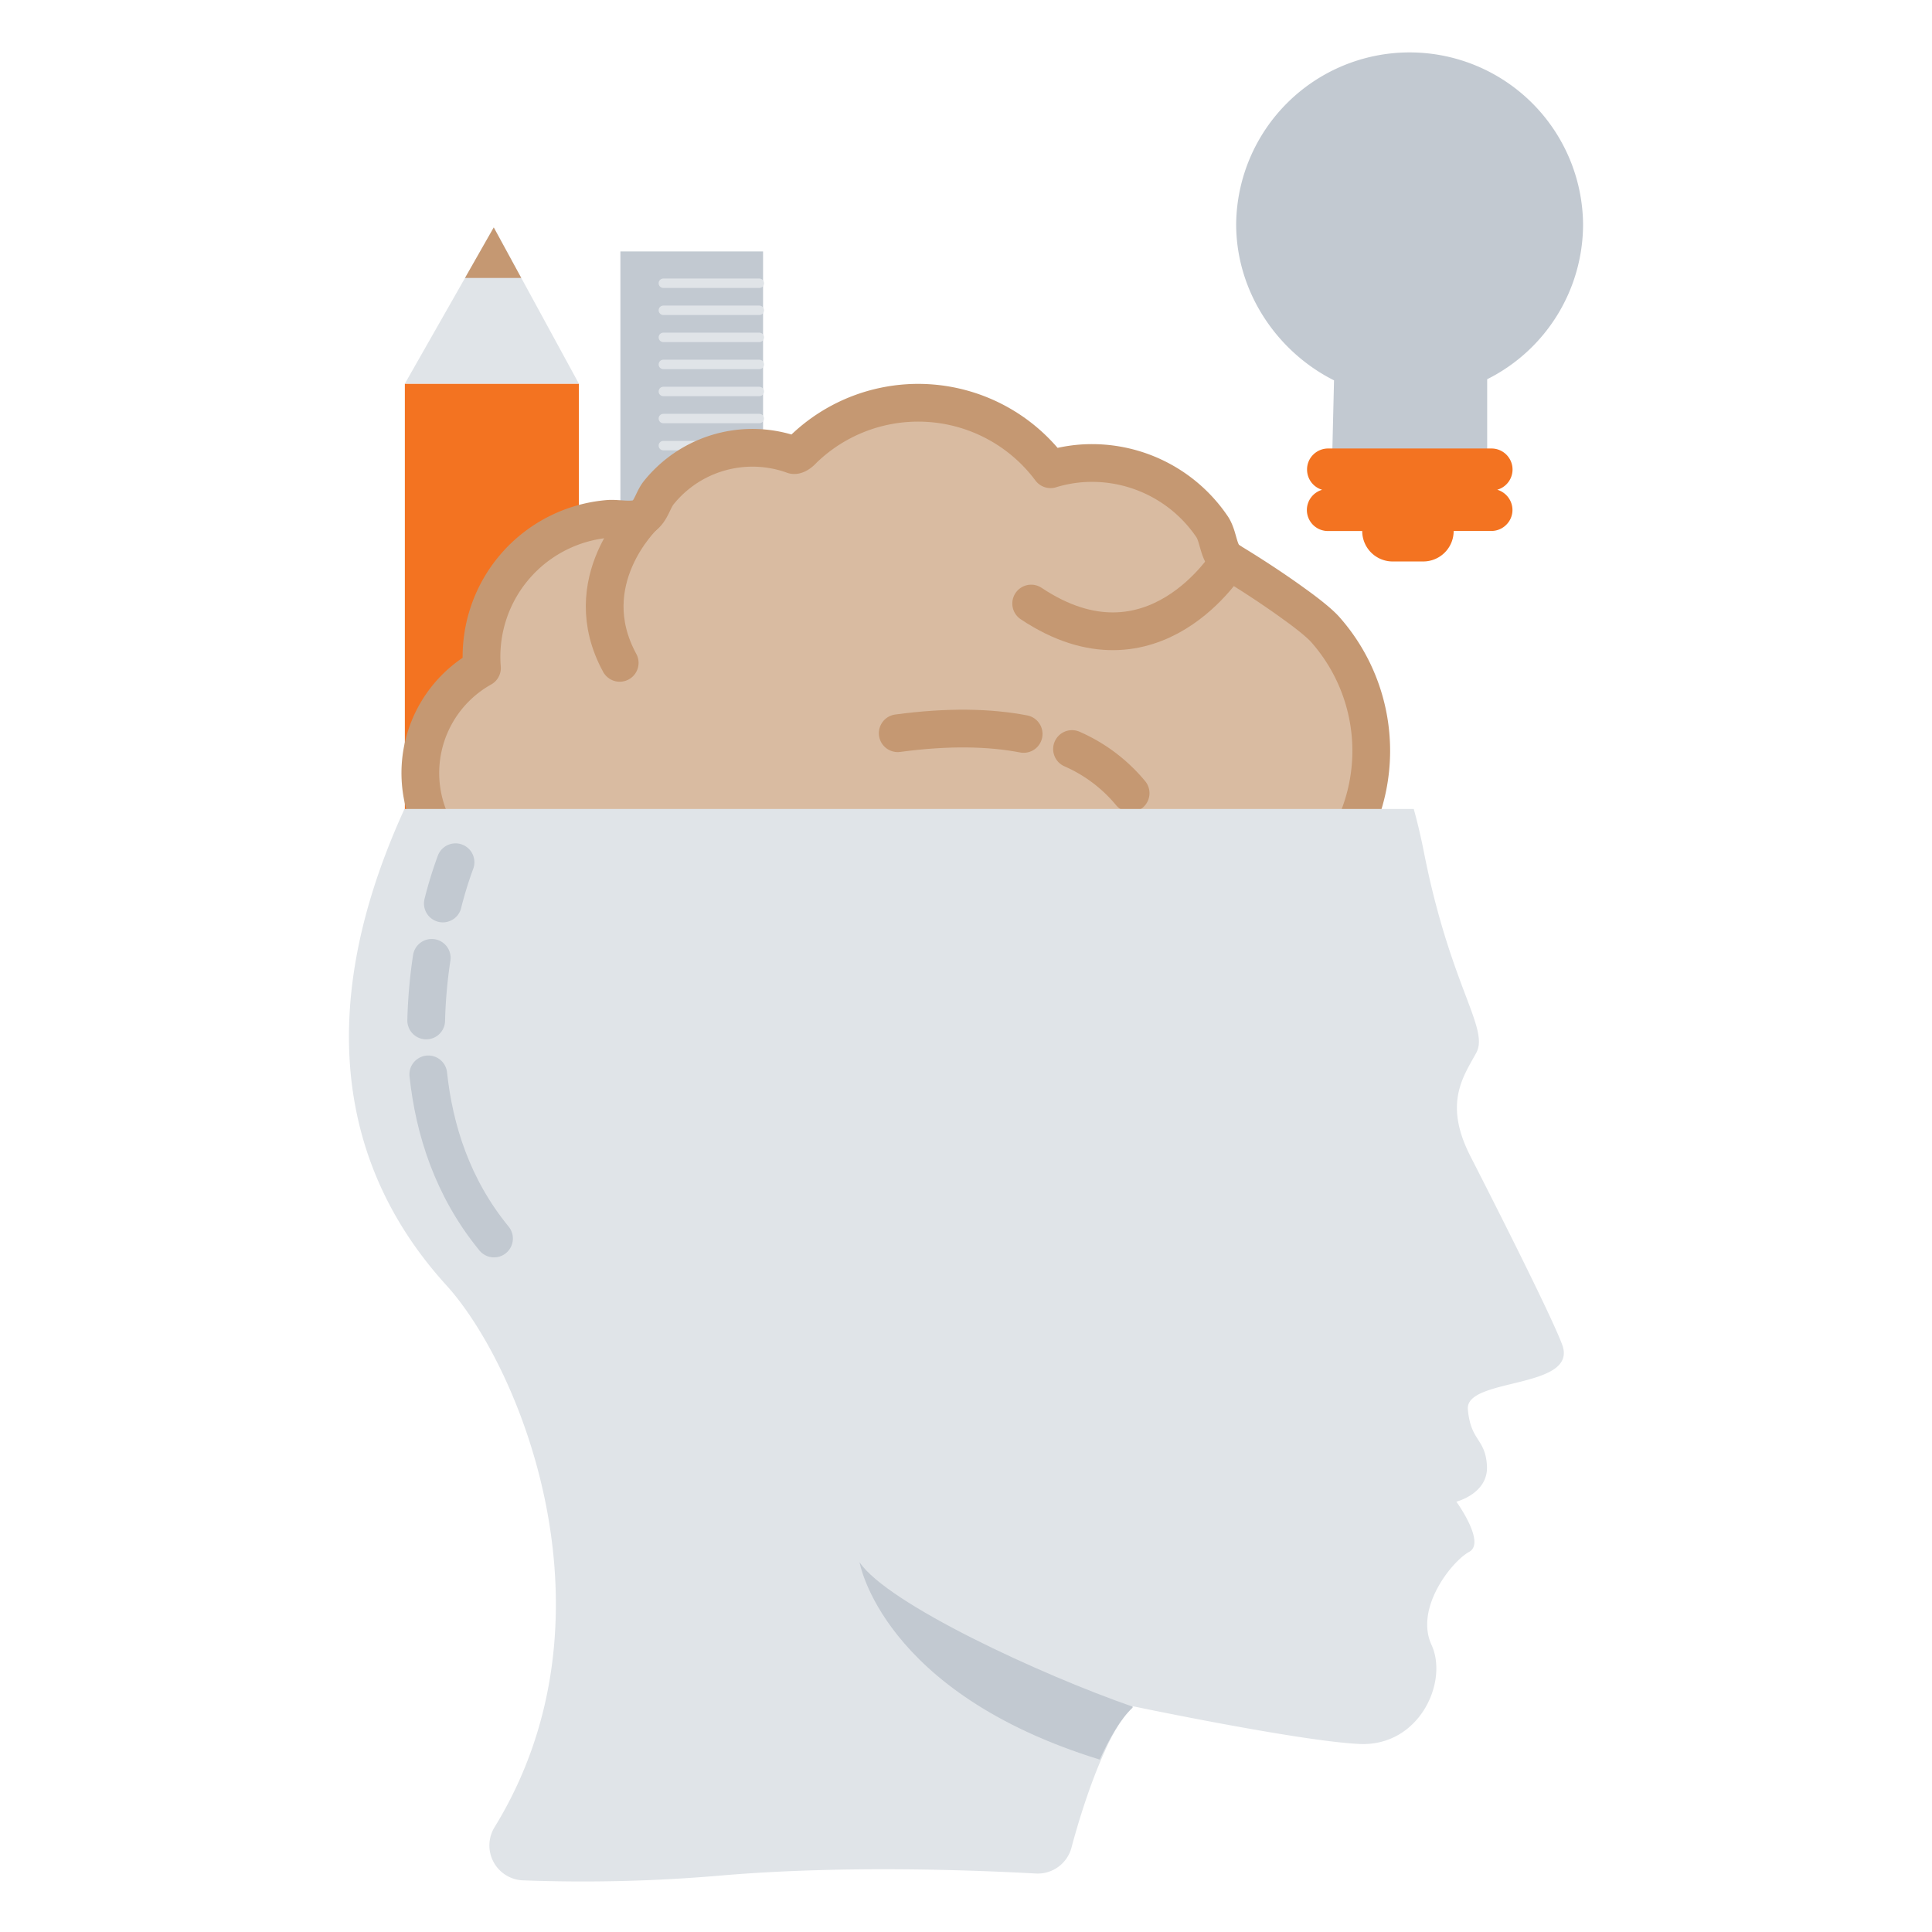 <?xml version="1.0" encoding="UTF-8"?>
<svg xmlns="http://www.w3.org/2000/svg" id="Layer_1" data-name="Layer 1" viewBox="0 0 1024 1024">
  <defs>
    <style>.cls-1{fill:#c2c9d1;}.cls-2{fill:#f37321;}.cls-3{fill:#e0e4e8;}.cls-4{fill:#c59872;}.cls-5,.cls-7{fill:none;}.cls-5{stroke:#e0e4e8;stroke-width:5px;}.cls-5,.cls-6,.cls-7{stroke-linecap:round;stroke-linejoin:round;}.cls-6{fill:#d9bba1;stroke:#c59872;}.cls-6,.cls-7{stroke-width:20px;}.cls-7{stroke:#c2c9d1;}</style>
  </defs>
  <path class="cls-1" d="M839.06,118.71A91.91,91.91,0,0,1,788.24,201v44.94H706l1.06-44.35c-30.14-15.09-51.87-46.82-51.87-82.83a91.94,91.94,0,0,1,183.87,0Z"></path>
  <path class="cls-2" d="M801.64,270.27a11,11,0,0,1-3.29,7.87,11.16,11.16,0,0,1-7.88,3.29h-20a16.14,16.14,0,0,1-16.13,16.16H738.19A16.14,16.14,0,0,1,722,281.46H703.83a11.16,11.16,0,0,1-11.16-11.16h0a11.17,11.17,0,0,1,8.1-10.7,11.16,11.16,0,0,1-8-10.75A11,11,0,0,1,696,241a11.25,11.25,0,0,1,7.88-3.29h86.64a11.16,11.16,0,0,1,11.16,11.16h0a11.16,11.16,0,0,1-8.1,10.7A11.26,11.26,0,0,1,801.64,270.27Z"></path>
  <path class="cls-2" d="M306.82,524.94v50.79a17.21,17.21,0,0,1-17.22,17.21H231.79a17.21,17.21,0,0,1-17.22-17.21V524.94h92.25Z"></path>
  <rect class="cls-2" x="214.58" y="203.36" width="92.24" height="332.26"></rect>
  <polygon class="cls-3" points="306.82 203.36 214.58 203.36 247.22 146.01 261.71 120.55 275.58 146.01 306.82 203.36"></polygon>
  <polygon class="cls-4" points="276.28 147.33 246.46 147.33 257.01 128.78 261.7 120.55 266.18 128.78 276.28 147.33"></polygon>
  <rect class="cls-1" x="328.82" y="133.27" width="75.62" height="311.6"></rect>
  <line class="cls-5" x1="351.59" y1="150.12" x2="402.44" y2="150.12"></line>
  <line class="cls-5" x1="351.59" y1="164.46" x2="402.44" y2="164.46"></line>
  <line class="cls-5" x1="351.59" y1="178.81" x2="402.44" y2="178.81"></line>
  <line class="cls-5" x1="351.59" y1="193.15" x2="402.44" y2="193.15"></line>
  <line class="cls-5" x1="351.59" y1="207.49" x2="402.44" y2="207.49"></line>
  <line class="cls-5" x1="351.59" y1="221.83" x2="402.44" y2="221.83"></line>
  <line class="cls-5" x1="351.59" y1="236.18" x2="402.44" y2="236.18"></line>
  <line class="cls-5" x1="351.59" y1="250.52" x2="402.44" y2="250.52"></line>
  <line class="cls-5" x1="351.59" y1="264.86" x2="402.44" y2="264.86"></line>
  <line class="cls-5" x1="351.59" y1="279.2" x2="402.44" y2="279.2"></line>
  <line class="cls-5" x1="351.59" y1="293.55" x2="402.44" y2="293.55"></line>
  <line class="cls-5" x1="351.59" y1="307.89" x2="402.44" y2="307.89"></line>
  <line class="cls-5" x1="351.59" y1="322.23" x2="402.44" y2="322.23"></line>
  <line class="cls-5" x1="351.59" y1="336.57" x2="402.44" y2="336.57"></line>
  <line class="cls-5" x1="351.59" y1="350.91" x2="402.44" y2="350.91"></line>
  <line class="cls-5" x1="351.59" y1="365.26" x2="402.44" y2="365.26"></line>
  <line class="cls-5" x1="351.59" y1="379.6" x2="402.44" y2="379.6"></line>
  <line class="cls-5" x1="351.59" y1="393.94" x2="402.44" y2="393.94"></line>
  <line class="cls-5" x1="351.59" y1="408.28" x2="402.44" y2="408.28"></line>
  <line class="cls-5" x1="351.59" y1="422.63" x2="402.44" y2="422.63"></line>
  <path class="cls-6" d="M223,414.93a63.77,63.77,0,0,0,41.17,54.48,1.9,1.9,0,0,1,.65.17c.31.14,2.41.22.56,4.87a67.46,67.46,0,0,0-2,22.71,67.73,67.73,0,0,0,57.16,61.37c5.15.79,9.92-.43,12.88,4.67,2.48,4.27,1.93,9.73,1.76,14.45a133.45,133.45,0,0,0,1.84,28.65C340,622.84,356,633.76,368.75,619c8.83-10.21,11.38-24.43,17.21-36.28,4-8,11.25-26.61,23.65-22.87,11.75,3.54,24.54,6,36.58,5.06a82.37,82.37,0,0,0,59.67-33.33c2.09-3.93,13,2.3,13.11,2.41a80.53,80.53,0,0,0,35.67,5.1,81.42,81.42,0,0,0,41.21-15.39,42.62,42.62,0,0,0,10.53-10.89c0-.33,5.54-11.36,13.07-18.2,5.69-2.46,12.35.45,18.37-.05A96.94,96.94,0,0,0,702.44,333.7c-4.66-5.26-16.48-13.56-16.82-13.81s-14.29-10.55-34.29-22.6c-5.88-3.54-5.1-12.53-9-18.26a76.89,76.89,0,0,0-69.52-33.4,75.73,75.73,0,0,0-16,3.07A87.47,87.47,0,0,0,425.6,238.3c-2.57,2.82-4.43,3.07-5,2.88l-.18-.07a63.82,63.82,0,0,0-58.9,8.27,64.19,64.19,0,0,0-12.43,11.82c-2.94,3.67-4,9.58-8,12.35-4.78,3.31-13.19,1-18.64,1.46a73.3,73.3,0,0,0-67,79.05A63.76,63.76,0,0,0,223,414.93Z"></path>
  <path class="cls-6" d="M542.56,389c-17.87-3.44-39.81-4-66.75-.38"></path>
  <path class="cls-6" d="M599.25,420.39A84,84,0,0,0,568.19,397"></path>
  <path class="cls-6" d="M619.45,494.64s3.5-25.56-7.08-51.85"></path>
  <path class="cls-6" d="M341.11,273.55s-36.23,34.56-12.65,77.78"></path>
  <path class="cls-6" d="M264.21,469.41s60.32-69,109.44,5.69"></path>
  <path class="cls-6" d="M651.33,297.29s-40,65.83-104.79,22.6"></path>
  <path class="cls-3" d="M778,747c1.52,17.17,9.28,15.23,10.11,29.92s-16.21,19-16.21,19,15.79,21.75,6.79,26.6-29,29.64-19.95,49.31-6.51,54-38.24,52.51-119.83-19.95-119.83-19.95l-.42.4a51.18,51.18,0,0,0-7.63,9.81l-.13.21a116.27,116.27,0,0,0-7.19,14c-7.62,16.76-13.86,37.13-17.46,50.7A18.5,18.5,0,0,1,549,993c-30.06-1.66-100.3-4.57-166.1,1A847.81,847.81,0,0,1,277,996.62a18.51,18.51,0,0,1-14.82-28.26c68.29-111.24,13.57-244.09-25.63-287.18-40-43.95-81-123.69-22.17-252.4H749.32c2,7.23,3.79,14.8,5.35,22.71,14.13,71.76,34.91,93.65,27.71,106.67s-17.18,27-3,54.73,43.22,85.19,48.63,99.88C836.68,736.46,776.42,730,778,747Z"></path>
  <path class="cls-1" d="M600.34,905.05c-6.23,5.82-12.19,15.93-17.45,27.57C467.35,897,455.58,828,455.58,828c14.68,22,96.28,59.7,144.49,76.47Z"></path>
  <path class="cls-7" d="M227,569.44c3.13,29.31,12.83,60.16,34.84,87"></path>
  <path class="cls-7" d="M228.83,507.68a263.39,263.39,0,0,0-2.93,33.19"></path>
  <path class="cls-7" d="M241.44,457a210.36,210.36,0,0,0-6.73,21.87"></path>
</svg>
